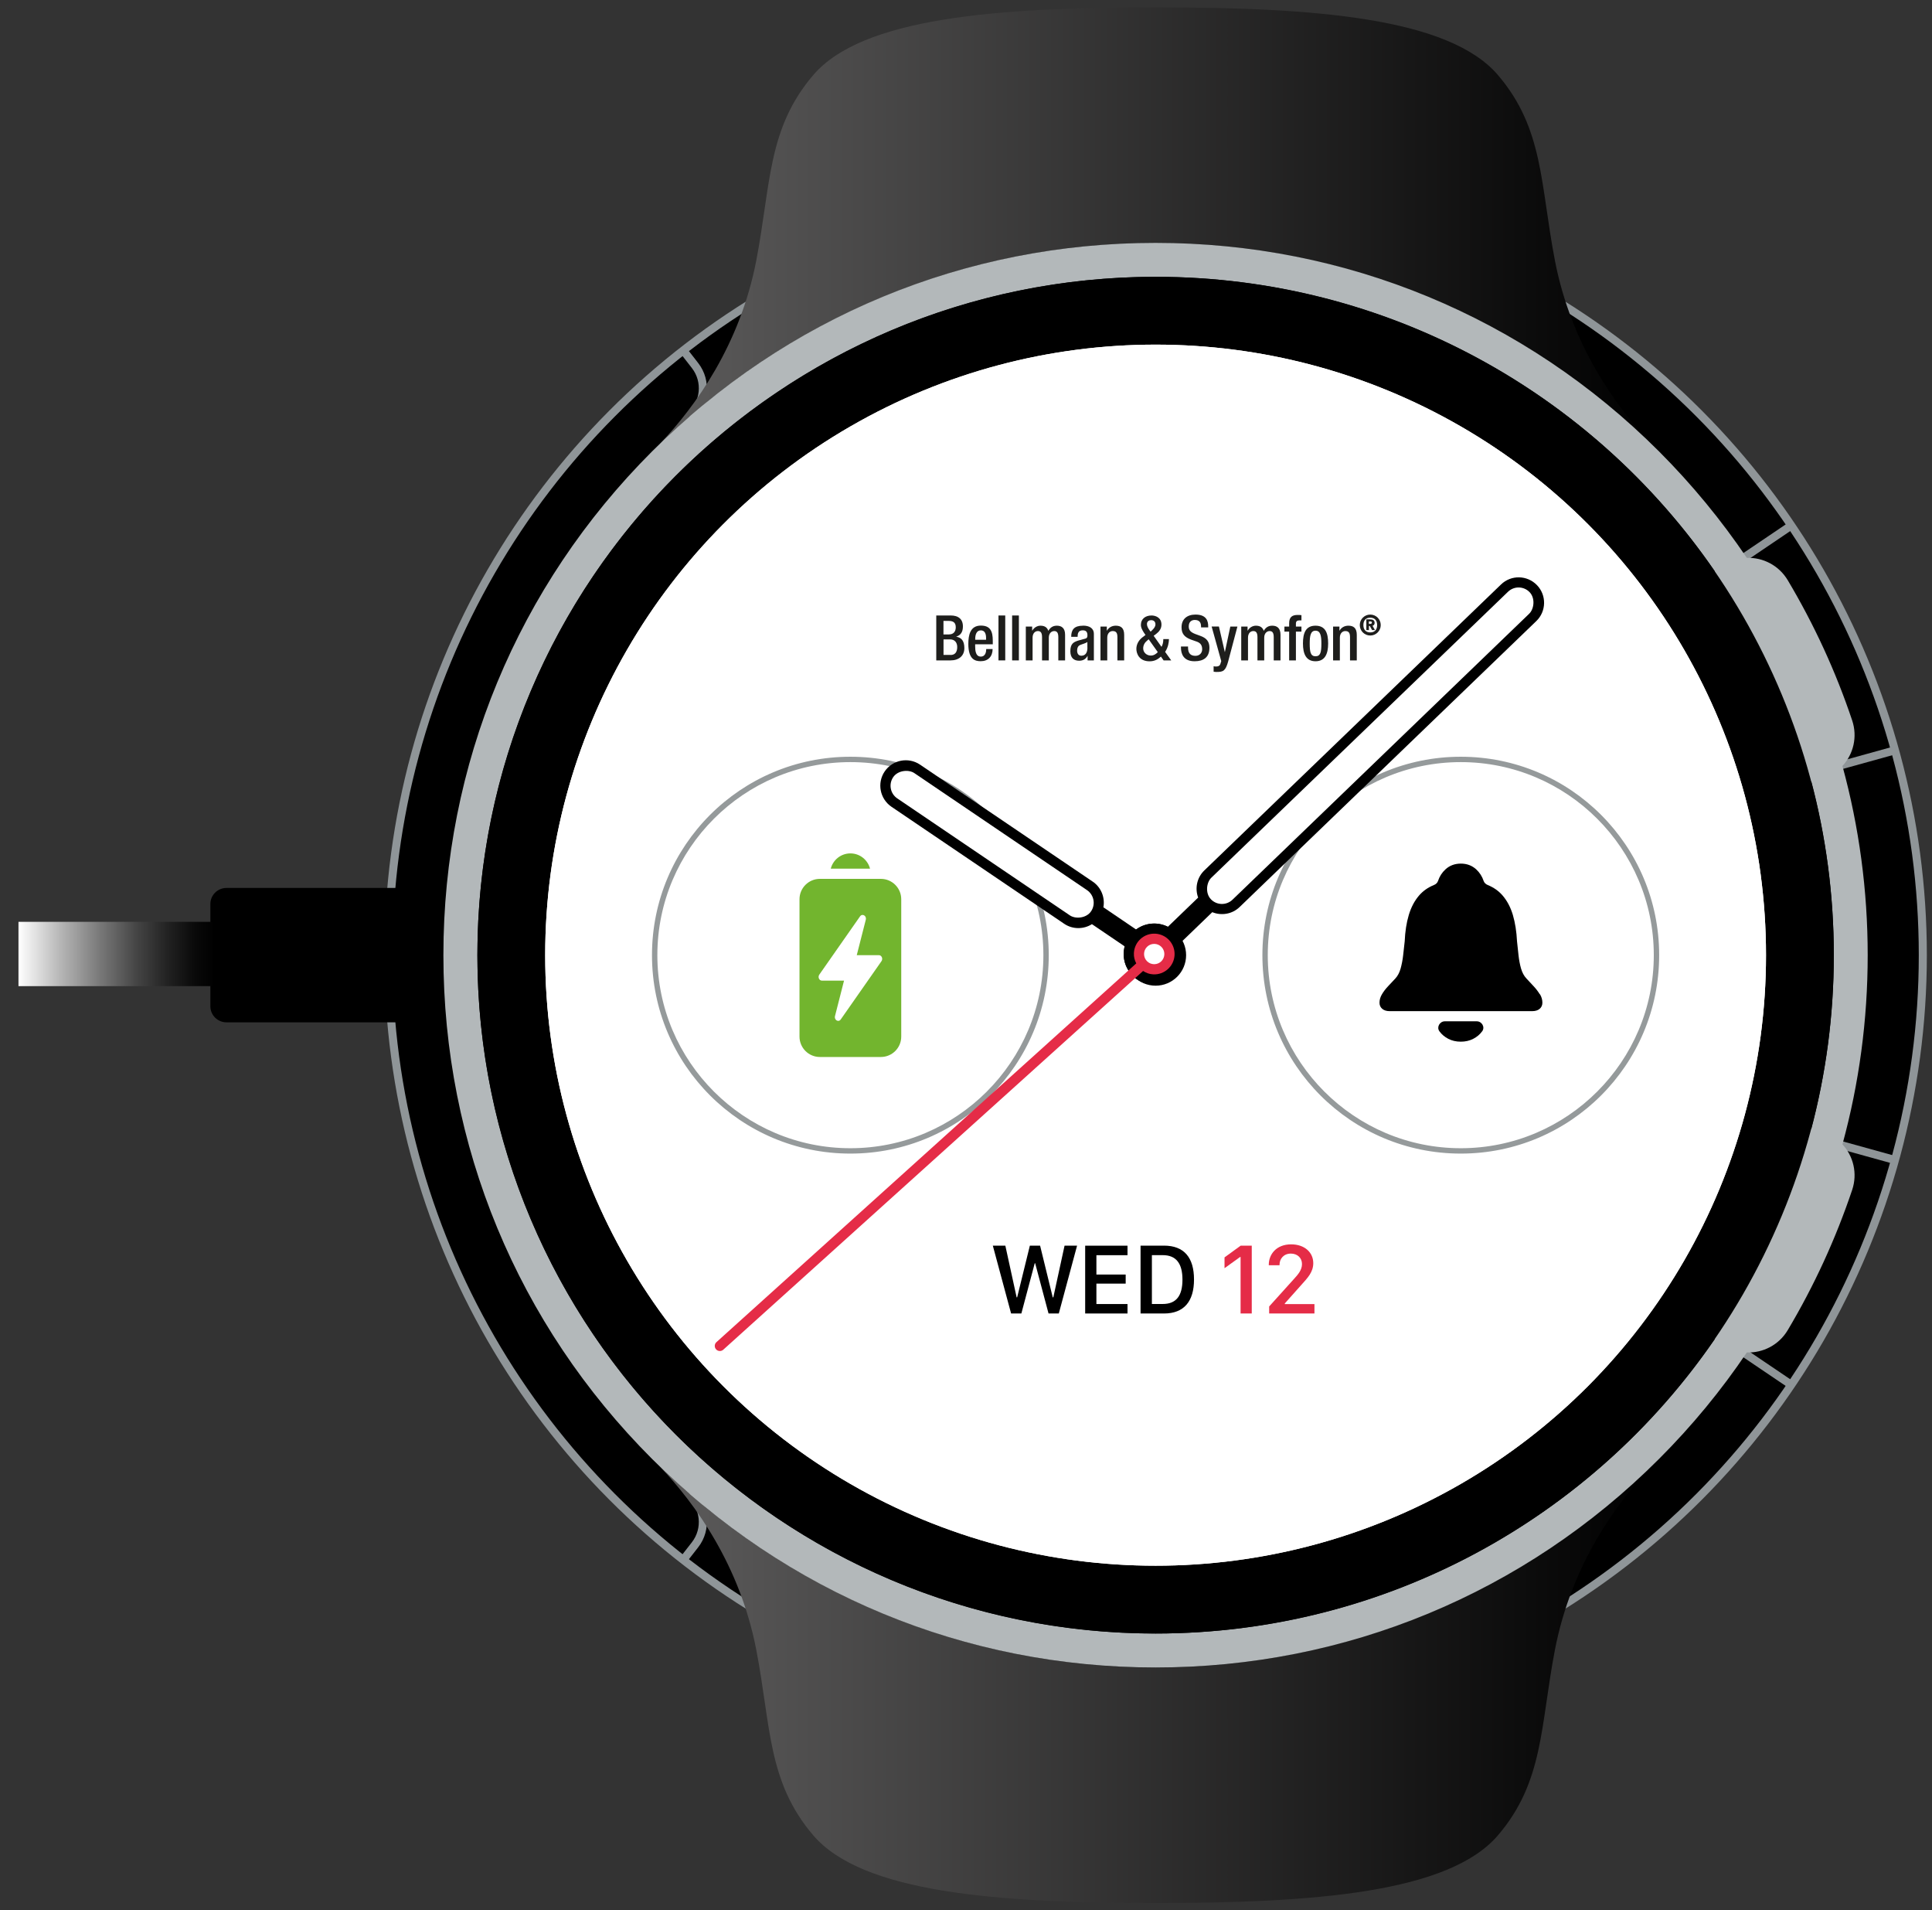 <?xml version="1.0" encoding="UTF-8"?>
<svg xmlns="http://www.w3.org/2000/svg" version="1.1" xmlns:xlink="http://www.w3.org/1999/xlink" viewBox="0 0 359.65 355.54">
  <rect x="0" y="0" width="359.65" height="355.54" fill="#333333" stroke="none"/>
  <defs>
    <style>
      .cls-1 {
        fill: #72787a;
      }

      .cls-1, .cls-2, .cls-3, .cls-4, .cls-5, .cls-6, .cls-7, .cls-8, .cls-9, .cls-10, .cls-11 {
        stroke-width: 0px;
      }

      .cls-2, .cls-12, .cls-13 {
        fill: #000;
      }

      .cls-3 {
        fill: #8f9598;
      }

      .cls-12, .cls-14, .cls-15, .cls-16, .cls-17, .cls-18, .cls-19 {
        stroke-width: 1.5px;
      }

      .cls-12, .cls-20, .cls-15, .cls-21, .cls-22, .cls-23, .cls-24, .cls-17, .cls-13, .cls-18, .cls-19, .cls-25 {
        stroke-linejoin: round;
      }

      .cls-12, .cls-26, .cls-15, .cls-22, .cls-23, .cls-16, .cls-13, .cls-19 {
        stroke: #8f9598;
      }

      .cls-14, .cls-20, .cls-27, .cls-24, .cls-17, .cls-18 {
        stroke: #72787a;
      }

      .cls-14, .cls-26, .cls-27, .cls-15, .cls-22, .cls-24, .cls-16, .cls-17, .cls-7 {
        fill: #fff;
      }

      .cls-14, .cls-26, .cls-27, .cls-28, .cls-16 {
        stroke-miterlimit: 10;
      }

      .cls-20, .cls-26, .cls-27, .cls-22, .cls-23, .cls-24, .cls-13 {
        stroke-width: 1.5px;
      }

      .cls-20, .cls-21, .cls-23, .cls-28, .cls-18, .cls-19, .cls-25 {
        fill: none;
      }

      .cls-15, .cls-21, .cls-22, .cls-24, .cls-17, .cls-25 {
        stroke-linecap: round;
      }

      .cls-21 {
        opacity: .55;
      }

      .cls-21, .cls-25 {
        stroke: #66b32e;
        stroke-width: 10px;
      }

      .cls-4 {
        fill: #1e1e1c;
      }

      .cls-29 {
        opacity: .75;
      }

      .cls-28 {
        stroke: url(#Namnlös_övertoning_5);
        stroke-width: 11.97px;
      }

      .cls-5 {
        fill: #1d1d1b;
      }

      .cls-6 {
        fill: url(#Namnlös_övertoning_29-2);
      }

      .cls-30 {
        display: none;
      }

      .cls-8 {
        fill: #b3b8ba;
      }

      .cls-9 {
        fill: #e52c47;
      }

      .cls-10 {
        fill: #72b52e;
      }

      .cls-11 {
        fill: url(#Namnlös_övertoning_29);
      }
    </style>
    <linearGradient id="Namnlös_övertoning_5" data-name="Namnlös övertoning 5" x1="3.44" y1="177.55" x2="39.68" y2="177.55" gradientUnits="userSpaceOnUse">
      <stop offset="0" stop-color="#fff"/>
      <stop offset=".21" stop-color="#b8b8b8"/>
      <stop offset=".42" stop-color="#787878"/>
      <stop offset=".61" stop-color="#444"/>
      <stop offset=".78" stop-color="#1f1f1f"/>
      <stop offset=".91" stop-color="#090909"/>
      <stop offset="1" stop-color="#010101"/>
    </linearGradient>
    <linearGradient id="Namnlös_övertoning_29" data-name="Namnlös övertoning 29" x1="122.84" y1="42.06" x2="307.52" y2="42.06" gradientUnits="userSpaceOnUse">
      <stop offset="0" stop-color="#5c5b5b"/>
      <stop offset="1" stop-color="#010101"/>
    </linearGradient>
    <linearGradient id="Namnlös_övertoning_29-2" data-name="Namnlös övertoning 29" y1="313.49" x2="307.52" y2="313.49" xlink:href="#Namnlös_övertoning_29"/>
  </defs>
  <g id="Lager_12" data-name="Lager 12" class="cls-30">
    <circle class="cls-12" cx="214.73" cy="178" r="142.75"/>
    <path class="cls-16" d="M357.48,178"/>
    <path class="cls-14" d="M296.28,282.38"/>
    <path class="cls-14" d="M302.63,65.48"/>
    <path class="cls-16" d="M302.63,290.52"/>
    <path class="cls-19" d="M128.07,278.18c2.8,2.42,3.25,6.59.97,9.5l-2.19,2.81"/>
    <path class="cls-19" d="M126.84,65.48l2.21,2.84c2.27,2.92,1.82,7.08-.97,9.5"/>
    <path class="cls-17" d="M302.62,65.49"/>
    <line class="cls-19" x1="316.06" y1="93.85" x2="324.55" y2="86.81"/>
    <path class="cls-15" d="M324.55,86.81"/>
    <path class="cls-15" d="M302.62,290.51"/>
    <line class="cls-19" x1="316.2" y1="262.26" x2="324.55" y2="269.19"/>
    <path class="cls-15" d="M324.55,269.19"/>
    <line class="cls-19" x1="338.65" y1="223.16" x2="348.89" y2="226.89"/>
    <line class="cls-19" x1="348.89" y1="129.1" x2="338.59" y2="132.86"/>
    <path class="cls-18" d="M112.79,93.43"/>
    <g>
      <path class="cls-5" d="M214.73,309.75c-72.65,0-131.75-59.1-131.75-131.75S142.08,46.25,214.73,46.25s131.75,59.1,131.75,131.75-59.1,131.75-131.75,131.75Z"/>
      <path class="cls-3" d="M214.73,47c34.99,0,67.89,13.63,92.63,38.37,24.74,24.74,38.37,57.64,38.37,92.63s-13.63,67.89-38.37,92.63c-24.74,24.74-57.64,38.37-92.63,38.37s-67.89-13.63-92.63-38.37-38.37-57.64-38.37-92.63,13.63-67.89,38.37-92.63c24.74-24.74,57.64-38.37,92.63-38.37M214.73,45.5c-73.18,0-132.5,59.32-132.5,132.5s59.32,132.5,132.5,132.5,132.5-59.32,132.5-132.5S287.91,45.5,214.73,45.5h0Z"/>
    </g>
    <g>
      <path class="cls-7" d="M214.73,297.87c-66.1,0-119.88-53.78-119.88-119.88s53.78-119.88,119.88-119.88,119.88,53.78,119.88,119.88-53.78,119.88-119.88,119.88Z"/>
      <path class="cls-1" d="M214.73,58.25c31.99,0,62.06,12.46,84.68,35.07,22.62,22.62,35.07,52.69,35.07,84.68s-12.46,62.06-35.07,84.68c-22.62,22.62-52.69,35.07-84.68,35.07s-62.06-12.46-84.68-35.07c-22.62-22.62-35.07-52.69-35.07-84.68s12.46-62.06,35.07-84.68c22.62-22.62,52.69-35.07,84.68-35.07M214.73,58c-66.27,0-120,53.73-120,120s53.73,120,120,120,120-53.73,120-120-53.73-120-120-120h0Z"/>
    </g>
    <g>
      <path class="cls-3" d="M214.73,45.5c35.92,0,68.5,14.31,92.36,37.52-6.62-6.94-15.02-18.44-18.07-34.27-2.73-14.2-2.07-24.5-10.6-34.47-9.08-10.63-33.91-12.59-63.7-12.59s-54.62,1.97-63.7,12.59c-8.53,9.98-7.86,20.27-10.6,34.47-3.03,15.74-11.34,27.19-17.94,34.14,23.85-23.14,56.38-37.39,92.23-37.39Z"/>
      <path class="cls-1" d="M119.71,85.67s-.1.1-.15.15h0s.1-.1.14-.15Z"/>
      <path class="cls-1" d="M309.89,85.82h.02c-.12-.11-.25-.24-.37-.36.12.12.23.24.35.36Z"/>
      <path class="cls-1" d="M309.54,270.54c.12-.12.25-.25.37-.36h-.02c-.12.12-.23.24-.35.36Z"/>
      <path class="cls-1" d="M119.56,270.18h0s.1.1.15.15c-.05-.05-.1-.1-.14-.15Z"/>
      <path class="cls-3" d="M214.73,310.5c-35.86,0-68.38-14.25-92.23-37.39,6.6,6.95,14.91,18.4,17.94,34.14,2.73,14.2,2.07,24.5,10.6,34.47,9.08,10.63,33.91,12.59,63.7,12.59s54.62-1.97,63.7-12.59c8.53-9.98,7.86-20.27,10.6-34.47,3.05-15.84,11.45-27.34,18.07-34.27-23.87,23.21-56.44,37.52-92.36,37.52Z"/>
    </g>
    <path class="cls-21" d="M106.73,178c0-59.65,48.35-108,108-108"/>
    <path class="cls-25" d="M214.73,70c59.65,0,108,48.35,108,108s-48.35,108-108,108-108-48.35-108-108"/>
    <g>
      <path class="cls-2" d="M199.38,159.93v4.22l-14.74,31.77h-4.83l15.16-31.88v-.08h-18.43v-4.03h22.83Z"/>
      <path class="cls-2" d="M209.21,186.87c.58,3.8,3.59,5.83,7.73,5.83,3.69,0,8.02-2.9,8.02-8.38,0-5.14-3.59-8.31-7.94-8.31s-6.86,2.45-7.91,4.8h-3.9l1.98-20.94h19.72v4.03h-15.85l-1.19,11.29h.08c.9-1.24,3.9-3.08,7.75-3.08,6.46,0,11.89,4.85,11.89,12.08s-5.62,12.5-12.95,12.5-11.5-4.59-11.87-9.81h4.43Z"/>
      <path class="cls-2" d="M232.63,180.01v-.72c0-2.97,1.67-4.95,4.44-4.95s4.39,1.98,4.39,4.95v.72c0,2.87-1.6,4.96-4.42,4.96s-4.41-2-4.41-4.96ZM234.01,195.9l8.5-10.92,7.64-10.05h3.2l-8.36,10.76-7.77,10.22h-3.2ZM238.36,180v-.69c0-1.58-.52-2.41-1.31-2.41s-1.32.83-1.32,2.41v.69c0,1.6.52,2.41,1.32,2.41s1.31-.81,1.31-2.41ZM245.89,191.17v-.72c0-2.97,1.67-4.95,4.44-4.95s4.39,1.97,4.39,4.95v.72c0,2.87-1.6,4.96-4.44,4.96s-4.39-2-4.39-4.96ZM251.62,191.15v-.69c0-1.58-.52-2.41-1.32-2.41s-1.31.83-1.31,2.41v.69c0,1.6.52,2.41,1.31,2.41s1.32-.81,1.32-2.41Z"/>
    </g>
    <path class="cls-5" d="M223.9,111.36l-7.1.02,2.9-10.03c.32-1.12-1.13-1.87-1.85-.96l-13.11,16.49c-.55.7-.06,1.72.83,1.72l7.1-.02-2.9,10.03c-.32,1.12,1.13,1.87,1.85.96l13.11-16.49c.55-.7.06-1.72-.83-1.72Z"/>
  </g>
  <g id="Layer_7" data-name="Layer 7">
    <circle class="cls-13" cx="215.12" cy="177.77" r="142.82"/>
    <path class="cls-26" d="M357.93,177.77"/>
    <path class="cls-27" d="M296.71,282.21"/>
    <path class="cls-27" d="M303.05,65.2"/>
    <path class="cls-26" d="M303.05,290.34"/>
    <path class="cls-23" d="M128.41,278c2.8,2.42,3.25,6.59.97,9.51l-2.19,2.81"/>
    <path class="cls-23" d="M127.18,65.2l2.21,2.84c2.27,2.92,1.82,7.08-.98,9.5"/>
    <path class="cls-24" d="M303.05,65.21"/>
    <path class="cls-22" d="M324.99,86.53"/>
    <path class="cls-22" d="M303.05,290.34"/>
    <path class="cls-22" d="M324.99,269.01"/>
    <path class="cls-20" d="M113.12,93.15"/>
    <path class="cls-23" d="M350.89,133.35"/>
    <path class="cls-23" d="M215.18,177.77"/>
    <line class="cls-23" x1="215.18" y1="177.77" x2="333.52" y2="97.76"/>
    <line class="cls-23" x1="215.18" y1="177.77" x2="352.79" y2="139.63"/>
    <line class="cls-23" x1="215.18" y1="177.77" x2="333.52" y2="257.78"/>
    <line class="cls-23" x1="215.18" y1="177.77" x2="352.79" y2="215.91"/>
    <path class="cls-2" d="M42.16,165.26h32.67v25.01h-32.67c-1.66,0-3-1.34-3-3v-19.01c0-1.66,1.34-3,3-3Z"/>
    <line class="cls-28" x1="3.44" y1="177.55" x2="39.68" y2="177.55"/>
    <g>
      <path class="cls-11" d="M215.12,45.21c35.94,0,68.53,14.32,92.41,37.54-6.62-6.94-15.03-18.44-18.08-34.29-2.74-14.21-2.07-24.51-10.6-34.49-9.09-10.63-33.92-12.6-63.73-12.6s-54.64,1.97-63.73,12.6c-8.53,9.98-7.87,20.28-10.6,34.49-3.03,15.75-11.35,27.2-17.95,34.15,23.87-23.15,56.41-37.4,92.28-37.4Z"/>
      <path class="cls-1" d="M120.04,85.4s-.1.1-.15.15h0s.1-.1.14-.15Z"/>
      <path class="cls-1" d="M310.32,85.55h.02c-.12-.11-.25-.24-.37-.36.12.12.23.24.35.36Z"/>
      <path class="cls-1" d="M309.97,270.36c.12-.12.25-.25.37-.36h-.02c-.12.12-.23.24-.35.36Z"/>
      <path class="cls-1" d="M119.9,270h0s.1.1.15.15c-.05-.05-.1-.1-.14-.15Z"/>
      <path class="cls-6" d="M215.12,310.34c-35.87,0-68.41-14.26-92.28-37.4,6.6,6.95,14.92,18.41,17.95,34.15,2.74,14.21,2.07,24.51,10.6,34.49,9.09,10.63,33.92,12.6,63.73,12.6s54.64-1.97,63.73-12.6c8.53-9.98,7.87-20.28,10.6-34.49,3.05-15.85,11.45-27.35,18.08-34.29-23.88,23.23-56.47,37.54-92.41,37.54Z"/>
    </g>
    <path class="cls-8" d="M347.68,177.77c0-12.06-1.6-23.88-4.7-35.21,2.03-2.19,2.84-5.41,1.81-8.48-3.05-9.09-7.07-17.83-11.99-26.09-1.66-2.78-4.63-4.27-7.62-4.16-4.75-7.03-10.2-13.66-16.33-19.8-25.04-25.04-58.33-38.83-93.74-38.83s-68.7,13.79-93.74,38.83c-25.04,25.04-38.83,58.33-38.83,93.74s13.79,68.7,38.83,93.74c25.04,25.04,58.33,38.83,93.74,38.83s68.7-13.79,93.74-38.83c6.13-6.13,11.59-12.76,16.33-19.8,2.99.11,5.96-1.37,7.62-4.16,4.92-8.26,8.93-17,11.99-26.09,1.03-3.07.22-6.29-1.81-8.48,3.1-11.33,4.7-23.15,4.7-35.21ZM215.12,304.02c-69.73,0-126.25-56.53-126.25-126.25s56.53-126.25,126.25-126.25c43.21,0,81.35,21.72,104.11,54.82l-10.41,7.14c7.27,10.58,12.8,22.45,16.16,35.19l12.21-3.23c2.73,10.32,4.18,21.15,4.18,32.33s-1.46,22.01-4.18,32.33l-12.21-3.23c-3.37,12.75-8.89,24.62-16.16,35.19l10.41,7.14c-22.76,33.11-60.9,54.82-104.11,54.82Z"/>
    <circle class="cls-2" cx="215.12" cy="177.77" r="126.25"/>
    <circle class="cls-7" cx="215.12" cy="177.77" r="113.63"/>
    <circle class="cls-7" cx="215.12" cy="177.77" r="113.63"/>
    <circle class="cls-2" cx="215.12" cy="177.77" r="5.68"/>
    <g class="cls-29">
      <path class="cls-7" d="M271.93,214.2c-20.09,0-36.43-16.34-36.43-36.43s16.34-36.43,36.43-36.43,36.43,16.34,36.43,36.43-16.34,36.43-36.43,36.43Z"/>
      <path class="cls-1" d="M271.93,141.84c19.81,0,35.93,16.12,35.93,35.93s-16.12,35.93-35.93,35.93-35.93-16.12-35.93-35.93,16.12-35.93,35.93-35.93M271.93,140.84c-20.4,0-36.93,16.53-36.93,36.93s16.53,36.93,36.93,36.93,36.93-16.53,36.93-36.93-16.53-36.93-36.93-36.93h0Z"/>
    </g>
    <path class="cls-2" d="M274.91,190.08h-5.95c-.95,0-1.57,1.09-1.01,1.85,0,0,0,.01.01.02.42.57.97,1.04,1.65,1.39.68.35,1.45.53,2.32.53s1.64-.18,2.32-.53c.68-.35,1.23-.81,1.65-1.39,0,0,.01-.01.02-.02.56-.77-.06-1.85-1.01-1.85ZM286.63,185.04c-.3-.5-.68-1-1.13-1.48-.46-.48-.91-.97-1.35-1.45-.45-.48-.78-1.09-1-1.85-.22-.76-.37-1.58-.47-2.46-.1-.88-.19-1.75-.28-2.61-.09-1.82-.35-3.45-.77-4.89-.43-1.44-1.07-2.66-1.93-3.65-.73-.84-1.64-1.48-2.74-1.93-.35-.14-.65-.4-.77-.75-.28-.85-.75-1.58-1.39-2.17-.78-.71-1.73-1.07-2.86-1.07s-2.09.36-2.86,1.07c-.65.6-1.11,1.32-1.39,2.17-.12.36-.42.61-.77.75-1.1.45-2.01,1.09-2.74,1.93-.86.99-1.5,2.21-1.93,3.65-.43,1.44-.68,3.07-.76,4.89-.1.86-.2,1.73-.29,2.61-.1.88-.26,1.7-.47,2.46-.22.76-.54,1.38-.98,1.85-.46.49-.91.97-1.36,1.45-.45.48-.83.97-1.13,1.48-.3.5-.46,1.03-.46,1.57,0,.48.17.86.51,1.15.34.29.8.43,1.39.43h26.52c.59,0,1.05-.14,1.39-.43.34-.29.51-.67.51-1.15,0-.54-.15-1.06-.45-1.57Z"/>
    <g class="cls-29">
      <path class="cls-7" d="M158.3,214.2c-20.09,0-36.43-16.34-36.43-36.43s16.34-36.43,36.43-36.43,36.43,16.34,36.43,36.43-16.34,36.43-36.43,36.43Z"/>
      <path class="cls-1" d="M158.3,141.84c19.81,0,35.93,16.12,35.93,35.93s-16.12,35.93-35.93,35.93-35.93-16.12-35.93-35.93,16.12-35.93,35.93-35.93M158.3,140.84c-20.4,0-36.93,16.53-36.93,36.93s16.53,36.93,36.93,36.93,36.93-16.53,36.93-36.93-16.53-36.93-36.93-36.93h0Z"/>
    </g>
    <g>
      <path class="cls-2" d="M188.22,244.46l-3.4-12.62h2.33l2.1,9.61h.1l2.36-9.61h1.91l2.35,9.61h.11l2.09-9.61h2.33l-3.4,12.62h-1.91l-2.49-9.35h-.08l-2.49,9.35h-1.91Z"/>
      <path class="cls-2" d="M209.89,244.46h-7.88v-12.62h7.88v1.77h-5.79v3.6h5.45v1.69h-5.45v3.8h5.79v1.77Z"/>
      <path class="cls-2" d="M216.68,231.83c3.76,0,5.59,2.24,5.59,6.3s-1.85,6.33-5.59,6.33h-4.36v-12.62h4.36ZM214.43,242.69h2.02c2.5,0,3.67-1.51,3.67-4.53s-1.18-4.56-3.67-4.56h-2.02v9.09Z"/>
      <path class="cls-9" d="M230.94,244.46v-10.51h-.1l-2.89,2.08v-2.01l3-2.18h2.07v12.62h-2.07Z"/>
      <path class="cls-9" d="M236.19,235.48v-.1c0-1.91,1.39-3.79,4.16-3.79,2.5,0,4.12,1.5,4.12,3.5,0,1.66-1.04,2.73-2.18,4l-3.12,3.5v.12h5.52v1.75h-8.43v-1.31l4.69-5.2c.68-.75,1.42-1.59,1.42-2.69,0-1.17-.88-1.95-2.07-1.95-1.33,0-2.11.97-2.11,2.06v.11h-2.01Z"/>
    </g>
    <g>
      <g>
        <path class="cls-2" d="M211.49,172.99l-6.09-4.13c.33-1.79-.39-3.7-1.99-4.78l-32.14-21.77c-2.16-1.46-5.11-.9-6.58,1.26s-.9,5.11,1.26,6.58l32.14,21.77c1.6,1.09,3.64,1.05,5.18.08l6.09,4.13c-.59,2.26.26,4.75,2.31,6.14,2.6,1.76,6.13,1.08,7.89-1.52,1.76-2.6,1.08-6.13-1.52-7.89-2.05-1.39-4.67-1.25-6.55.13Z"/>
        <rect class="cls-7" x="181.84" y="134.86" width="5.68" height="44.5" rx="2.84" ry="2.84" transform="translate(-48.97 221.89) rotate(-55.88)"/>
      </g>
      <g>
        <path class="cls-2" d="M220.03,175.21l5.64-5.44c1.69.69,3.7.38,5.09-.96l55.23-53.22c1.88-1.81,1.94-4.81.12-6.69s-4.81-1.94-6.69-.12l-55.23,53.22c-1.39,1.34-1.78,3.34-1.15,5.05l-5.64,5.44c-2.09-1.05-4.7-.73-6.48.99-2.26,2.18-2.33,5.77-.15,8.03,2.18,2.26,5.77,2.33,8.03.15,1.78-1.72,2.19-4.31,1.22-6.44Z"/>
        <rect class="cls-7" x="252.25" y="97.6" width="5.68" height="82.38" rx="2.84" ry="2.84" transform="translate(178.01 -141.2) rotate(46.06)"/>
      </g>
      <g>
        <path class="cls-9" d="M211.08,177.36c-.04.7.13,1.36.44,1.94l-78.15,70.49c-.39.35-.42.95-.07,1.34s.95.42,1.34.07l78.15-70.49c.55.36,1.18.6,1.88.63,2.09.11,3.87-1.5,3.98-3.59.11-2.09-1.5-3.87-3.59-3.98-2.09-.11-3.87,1.5-3.98,3.59Z"/>
        <g id="Röd_dot" data-name="Röd dot">
          <circle class="cls-7" cx="214.86" cy="177.56" r="1.89"/>
        </g>
      </g>
    </g>
    <g>
      <path class="cls-4" d="M174.3,114.55h2.7c1.24,0,2.25.55,2.25,2.03,0,1.02-.4,1.64-1.23,1.9v.02c.91.16,1.5.71,1.5,2.13s-1.01,2.28-2.58,2.28h-2.65v-8.36ZM176.69,118.07c.81,0,1.23-.54,1.23-1.32,0-.99-.6-1.19-1.35-1.19h-.94v2.52h1.05ZM176.96,121.9c.8,0,1.23-.51,1.23-1.48,0-.9-.54-1.42-1.31-1.42h-1.24v2.89h1.32Z"/>
      <path class="cls-4" d="M181.53,119.92v.36c0,.84.11,1.92,1.05,1.92s1.01-1.03,1.01-1.41h1.19c0,1.39-.84,2.27-2.21,2.27-1.03,0-2.31-.3-2.31-3.22,0-1.65.35-3.41,2.33-3.41,1.76,0,2.22,1.05,2.22,2.81v.67h-3.29ZM183.56,119.06v-.34c0-.8-.26-1.4-.97-1.4-.81,0-1.05.8-1.05,1.62v.13h2.03Z"/>
      <path class="cls-4" d="M185.87,114.55h1.26v8.36h-1.26v-8.36Z"/>
      <path class="cls-4" d="M188.41,114.55h1.26v8.36h-1.26v-8.36Z"/>
      <path class="cls-4" d="M190.95,116.61h1.19v.74h.04c.32-.56.91-.9,1.51-.9.9,0,1.28.43,1.46.96.36-.61.83-.96,1.59-.96.89,0,1.53.46,1.53,1.67v4.79h-1.26v-4.32c0-.82-.25-1.14-.76-1.14s-1.01.41-1.01,1.23v4.23h-1.26v-4.32c0-.82-.25-1.14-.77-1.14s-.99.41-.99,1.23v4.23h-1.26v-6.3Z"/>
      <path class="cls-4" d="M204.85,116.61h1.19v.74h.04c.32-.56.91-.9,1.62-.9.96,0,1.57.43,1.57,1.71v4.75h-1.26v-4.32c0-.82-.25-1.14-.88-1.14-.52,0-1.01.41-1.01,1.23v4.23h-1.26v-6.3Z"/>
      <path class="cls-4" d="M216.22,120.38c.2-.33.33-.83.33-1.28v-.16h1.05v.11c0,.44-.14,1.46-.71,2.27l1.14,1.59h-1.42l-.5-.71c-.54.49-1.16.88-2.11.88-1.93,0-2.46-1.43-2.46-2.31s.46-1.65,1.17-2.19l.53-.4-.32-.47c-.29-.46-.54-.93-.54-1.37,0-1.19.88-1.79,1.99-1.79.62,0,1.84.3,1.84,1.7,0,.77-.42,1.31-1.02,1.76l-.43.32,1.46,2.06ZM213.58,119.19c-.48.39-.77.87-.77,1.49,0,.75.64,1.33,1.42,1.33.56,0,.98-.3,1.3-.64l-1.7-2.39-.25.21ZM214.48,117.28c.29-.28.61-.62.61-1.08,0-.49-.3-.78-.8-.78-.34,0-.78.18-.78.73,0,.42.26.84.49,1.16l.19.25.29-.27Z"/>
      <path class="cls-4" d="M221.16,120.32v.21c0,1.02.44,1.53,1.37,1.53.84,0,1.26-.6,1.26-1.22,0-.88-.44-1.26-1.19-1.49l-.91-.32c-1.22-.47-1.74-1.1-1.74-2.29,0-1.52,1.03-2.36,2.6-2.36,2.14,0,2.36,1.33,2.36,2.2v.19h-1.33v-.18c0-.76-.34-1.21-1.17-1.21-.57,0-1.12.32-1.12,1.21,0,.71.36,1.08,1.25,1.42l.9.33c1.18.42,1.7,1.07,1.7,2.21,0,1.78-1.08,2.52-2.76,2.52-2.07,0-2.54-1.38-2.54-2.55v-.2h1.33Z"/>
      <path class="cls-4" d="M226.91,116.61l1.09,4.73h.02l1.01-4.73h1.32l-1.73,6.53c-.49,1.72-.9,1.94-2.2,1.92-.16,0-.34-.02-.5-.05v-1.01c.14.02.27.05.41.05.43,0,.71-.09.85-.49l.16-.52-1.79-6.44h1.36Z"/>
      <path class="cls-4" d="M231.05,116.61h1.19v.74h.04c.32-.56.91-.9,1.51-.9.9,0,1.28.43,1.46.96.36-.61.83-.96,1.59-.96.89,0,1.53.46,1.53,1.67v4.79h-1.26v-4.32c0-.82-.25-1.14-.76-1.14s-1.01.41-1.01,1.23v4.23h-1.26v-4.32c0-.82-.25-1.14-.77-1.14s-.99.41-.99,1.23v4.23h-1.26v-6.3Z"/>
      <path class="cls-4" d="M239.98,117.55h-.88v-.94h.88v-.59c0-1.19.57-1.57,1.6-1.57.27,0,.5.01.69.04v.97h-.35c-.47,0-.68.18-.68.6v.55h1.03v.94h-1.03v5.36h-1.26v-5.36Z"/>
      <path class="cls-4" d="M244.89,116.45c1.84,0,2.35,1.36,2.35,3.31s-.6,3.31-2.35,3.31-2.34-1.36-2.34-3.31.52-3.31,2.34-3.31ZM244.89,122.14c.93,0,1.09-.77,1.09-2.38,0-1.39-.16-2.38-1.09-2.38s-1.08.98-1.08,2.38c0,1.6.16,2.38,1.08,2.38Z"/>
      <path class="cls-4" d="M248.15,116.61h1.19v.74h.04c.32-.56.91-.9,1.62-.9.96,0,1.57.43,1.57,1.71v4.75h-1.26v-4.32c0-.82-.25-1.14-.88-1.14-.52,0-1.01.41-1.01,1.23v4.23h-1.26v-6.3Z"/>
      <path class="cls-4" d="M255.08,114.38c1.08,0,1.95.87,1.95,1.95s-.87,1.95-1.95,1.95-1.95-.87-1.95-1.95.87-1.95,1.95-1.95ZM255.08,117.7c.8,0,1.28-.48,1.28-1.37s-.48-1.37-1.28-1.37-1.28.48-1.28,1.37.48,1.37,1.28,1.37ZM254.33,115.27h.66c.56,0,.9.15.9.65,0,.38-.23.51-.39.54l.45.8h-.53l-.42-.75h-.17v.75h-.48v-1.98ZM255.08,116.11c.19,0,.3-.08.3-.24,0-.15-.11-.22-.3-.22h-.26v.46h.26Z"/>
      <path class="cls-4" d="M201.62,116.45c-1.66,0-2.21.74-2.21,2.07h1.19c0-.61.12-1.21.96-1.21.67,0,.87.36.87.94s-.28.58-.74.7l-.98.27c-.85.28-1.46.57-1.46,1.98,0,1.21.63,1.77,1.64,1.77.74,0,1.23-.3,1.57-.92v.86h1.17v-4.92c0-1.11-.89-1.55-2-1.55ZM202.43,120.54c0,.92-.37,1.5-1.14,1.5-.53,0-.78-.42-.78-.95,0-.47.15-.84.51-1.02.37-.18,1.08-.33,1.4-.59v1.05Z"/>
    </g>
    <g>
      <path class="cls-10" d="M163.98,163.57h-11.36c-2.09,0-3.79,1.7-3.79,3.79v25.57c0,2.09,1.7,3.79,3.79,3.79h11.36c2.09,0,3.79-1.7,3.79-3.79v-25.57c0-2.09-1.7-3.79-3.79-3.79ZM164.09,178.89l-7.58,10.84c-.42.6-1.26.11-1.07-.63l1.68-6.59h-4.12c-.51,0-.8-.66-.48-1.12l7.58-10.84c.42-.6,1.26-.11,1.07.63l-1.68,6.59h4.12c.51,0,.8.66.48,1.12Z"/>
      <path class="cls-10" d="M158.3,158.83c-1.76,0-3.23,1.21-3.65,2.84h7.31c-.42-1.63-1.89-2.84-3.65-2.84h0Z"/>
    </g>
  </g>
</svg>